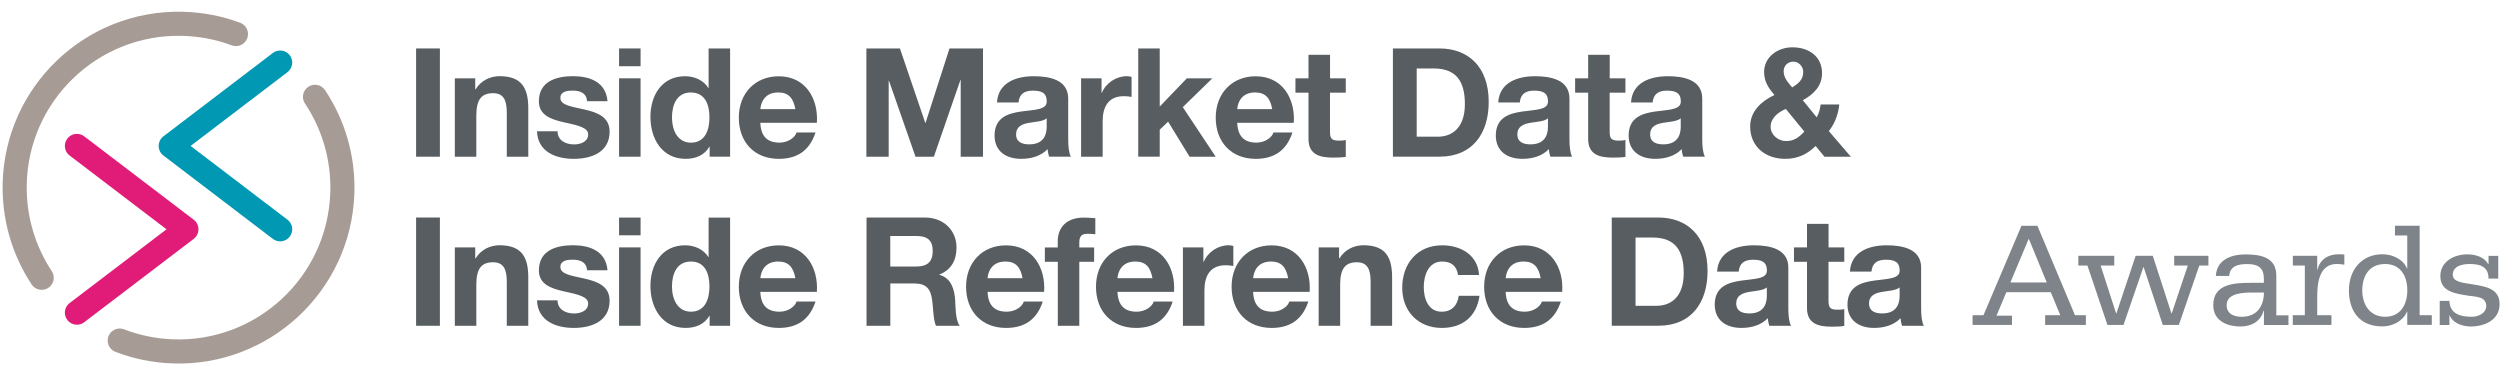 <?xml version="1.0" encoding="UTF-8"?>
<svg id="Layer_2" xmlns="http://www.w3.org/2000/svg" version="1.1" viewBox="0 0 639.994 96.057">
  <!-- Generator: Adobe Illustrator 29.6.1, SVG Export Plug-In . SVG Version: 2.1.1 Build 9)  -->
  <g>
    <path d="M106.52,12.404h6.09v27.712h-6.09V12.404Z" fill="#575d60"/>
    <path d="M116.42,20.049h5.237v2.79h.115c1.402-2.293,3.797-3.338,6.129-3.338,5.861,0,7.339,3.3,7.339,8.269v12.346h-5.504v-11.327c0-3.3-.93-4.931-3.529-4.931-2.994,0-4.268,1.669-4.268,5.746v10.512h-5.504v-20.068s-.013,0-.013,0Z" fill="#575d60"/>
    <path d="M142.731,33.593c0,2.37,2.09,3.376,4.23,3.376,1.554,0,3.606-.624,3.606-2.561,0-1.669-2.332-2.293-6.243-3.109-3.224-.739-6.371-1.784-6.371-5.351,0-5.122,4.421-6.447,8.728-6.447s8.422,1.478,8.842,6.409h-5.237c-.153-2.141-1.784-2.714-3.759-2.714-1.236,0-3.071.191-3.071,1.86,0,1.975,3.147,2.255,6.243,2.994,3.224.739,6.358,1.898,6.358,5.632,0,5.275-4.612,6.982-9.161,6.982s-9.237-1.746-9.429-7.059h5.237s.025-.013.025-.013Z" fill="#575d60"/>
    <path d="M163.984,16.952h-5.504v-4.549h5.504v4.549ZM158.48,20.049h5.504v20.068h-5.504v-20.068Z" fill="#575d60"/>
    <path d="M181.681,37.555h-.076c-1.274,2.179-3.491,3.109-6.09,3.109-6.052,0-9.008-5.16-9.008-10.754s2.994-10.397,8.881-10.397c2.37,0,4.702,1.007,5.937,2.994h.076v-10.104h5.504v27.712h-5.237v-2.561h.013ZM176.878,23.667c-3.606,0-4.854,3.147-4.854,6.409s1.44,6.447,4.854,6.447c3.606,0,4.74-3.185,4.74-6.485s-1.159-6.358-4.74-6.358v-.013Z" fill="#575d60"/>
    <path d="M194.639,31.427c.153,3.529,1.822,5.084,4.931,5.084,2.217,0,4.001-1.363,4.345-2.599h4.854c-1.554,4.778-4.854,6.753-9.39,6.753-6.32,0-10.244-4.345-10.244-10.55s4.154-10.588,10.244-10.588c6.829,0,10.168,5.746,9.734,11.913h-14.474v-.013ZM203.609,27.935c-.51-2.79-1.707-4.268-4.383-4.268-3.568,0-4.459,2.714-4.574,4.268h8.97-.013Z" fill="#575d60"/>
    <path d="M221.804,12.404h8.575l6.485,19.048h.076l6.129-19.048h8.575v27.712h-5.708v-19.634h-.076l-6.791,19.634h-4.702l-6.791-19.443h-.076v19.443h-5.708V12.404h.013Z" fill="#575d60"/>
    <path d="M255.224,26.228c.306-5.122,4.931-6.715,9.429-6.715,4.001,0,8.804.892,8.804,5.708v10.435c0,1.822.191,3.644.701,4.459h-5.593c-.191-.624-.344-1.274-.382-1.937-1.746,1.822-4.268,2.485-6.753,2.485-3.848,0-6.829-1.898-6.829-6.014.076-9.123,13.582-4.23,13.353-8.728,0-2.332-1.631-2.714-3.568-2.714-2.141,0-3.453.854-3.644,3.032h-5.504l-.013-.013ZM267.953,30.293c-.93.815-2.867.854-4.574,1.159s-3.262.93-3.262,2.943,1.593,2.561,3.376,2.561c4.307,0,4.459-3.376,4.459-4.612v-2.051Z" fill="#575d60"/>
    <path d="M276.757,20.049h5.237v3.72h.076c1.045-2.523,3.644-4.268,6.409-4.268.42,0,.815.076,1.198.191v5.122c-.51-.115-1.325-.191-1.975-.191-4.077,0-5.428,2.867-5.428,6.447v9.046h-5.517v-20.068Z" fill="#575d60"/>
    <path d="M291.384,12.404h5.504v14.869l6.944-7.224h6.524l-7.568,7.377,8.422,12.69h-6.676l-5.504-8.97-2.141,2.051v6.906h-5.504V12.404Z" fill="#575d60"/>
    <path d="M316.727,31.427c.153,3.529,1.822,5.084,4.931,5.084,2.217,0,4.001-1.363,4.345-2.599h4.854c-1.554,4.778-4.854,6.753-9.39,6.753-6.32,0-10.244-4.345-10.244-10.55s4.154-10.588,10.244-10.588c6.829,0,10.168,5.746,9.734,11.913h-14.474l-0-.013ZM325.684,27.935c-.51-2.79-1.707-4.268-4.383-4.268-3.568,0-4.459,2.714-4.574,4.268h8.97-.013Z" fill="#575d60"/>
    <path d="M340.476,20.049h4.039v3.682h-4.039v9.938c0,1.86.471,2.332,2.332,2.332.624,0,1.198-.038,1.707-.153v4.307c-.93.153-2.141.191-3.224.191-3.415,0-6.32-.739-6.32-4.778v-11.837h-3.338v-3.682h3.338v-6.014h5.517v6.014s-.013,0-.013,0Z" fill="#575d60"/>
    <path d="M356.581,12.404h11.951c7.173,0,12.576,4.536,12.576,13.697,0,8.027-4.115,14.003-12.576,14.003h-11.951V12.404ZM362.672,34.994h5.428c3.529,0,6.906-2.179,6.906-8.307,0-5.593-1.975-9.161-7.989-9.161h-4.345v17.468h-0Z" fill="#575d60"/>
    <path d="M383.542,26.228c.306-5.122,4.931-6.715,9.429-6.715,4.001,0,8.804.892,8.804,5.708v10.435c0,1.822.191,3.644.701,4.459h-5.593c-.191-.624-.344-1.274-.382-1.937-1.746,1.822-4.268,2.485-6.753,2.485-3.848,0-6.829-1.898-6.829-6.014.076-9.123,13.582-4.23,13.353-8.728,0-2.332-1.631-2.714-3.568-2.714-2.128,0-3.453.854-3.644,3.032h-5.517l-0-.013ZM396.271,30.293c-.93.815-2.867.854-4.574,1.159s-3.262.93-3.262,2.943,1.593,2.561,3.376,2.561c4.307,0,4.459-3.376,4.459-4.612v-2.051Z" fill="#575d60"/>
    <path d="M412.07,20.049h4.039v3.682h-4.039v9.938c0,1.86.471,2.332,2.332,2.332.624,0,1.198-.038,1.707-.153v4.307c-.93.153-2.128.191-3.224.191-3.415,0-6.32-.739-6.32-4.778v-11.837h-3.338v-3.682h3.338v-6.014h5.517v6.014s-.013,0-.013,0Z" fill="#575d60"/>
    <path d="M417.536,26.228c.306-5.122,4.931-6.715,9.429-6.715,4.001,0,8.804.892,8.804,5.708v10.435c0,1.822.191,3.644.701,4.459h-5.581c-.191-.624-.344-1.274-.382-1.937-1.746,1.822-4.268,2.485-6.753,2.485-3.848,0-6.829-1.898-6.829-6.014.076-9.123,13.582-4.23,13.353-8.728,0-2.332-1.631-2.714-3.568-2.714-2.128,0-3.453.854-3.644,3.032h-5.517l-.013-.013ZM430.265,30.293c-.93.815-2.867.854-4.574,1.159s-3.262.93-3.262,2.943,1.593,2.561,3.376,2.561c4.307,0,4.459-3.376,4.459-4.612v-2.051Z" fill="#575d60"/>
    <path d="M464.806,37.364c-2.217,2.179-4.663,3.3-7.798,3.3-5.007,0-8.97-3.071-8.97-8.307,0-3.886,2.943-6.524,6.205-8.027-1.516-1.822-2.637-3.453-2.637-5.899,0-3.848,3.491-6.32,7.224-6.32,4.192,0,7.607,2.293,7.607,6.638,0,3.262-2.128,5.39-4.931,6.906l3.568,4.383c.586-1.045.854-2.179,1.007-3.3h4.778c-.268,2.485-1.121,4.854-2.676,6.829l5.632,6.562h-6.753l-2.255-2.752-0-.013ZM457.161,27.897c-1.975.815-3.886,2.332-3.886,4.574,0,2.013,1.898,3.644,3.963,3.644s3.376-1.007,4.663-2.446l-4.74-5.785v.013ZM459.098,15.78c-1.363,0-2.485,1.007-2.485,2.446,0,1.746,1.121,2.867,2.179,4.154,1.554-.968,2.829-1.937,2.829-3.963,0-1.44-1.159-2.637-2.523-2.637,0,0,0,0,0,0Z" fill="#575d60"/>
    <path d="M106.52,55.686h6.09v27.712h-6.09v-27.712Z" fill="#575d60"/>
    <path d="M116.42,63.331h5.237v2.79h.115c1.402-2.293,3.797-3.338,6.129-3.338,5.861,0,7.339,3.3,7.339,8.269v12.346h-5.504v-11.327c0-3.3-.93-4.931-3.529-4.931-2.994,0-4.268,1.669-4.268,5.746v10.512h-5.504v-20.068s-.013,0-.013,0Z" fill="#575d60"/>
    <path d="M142.731,76.875c0,2.37,2.09,3.376,4.23,3.376,1.554,0,3.606-.624,3.606-2.561,0-1.669-2.332-2.293-6.243-3.109-3.224-.739-6.371-1.784-6.371-5.351,0-5.122,4.421-6.447,8.728-6.447s8.422,1.478,8.842,6.409h-5.237c-.153-2.141-1.784-2.714-3.759-2.714-1.236,0-3.071.191-3.071,1.86,0,1.975,3.147,2.255,6.243,2.994,3.224.739,6.358,1.898,6.358,5.632,0,5.275-4.612,6.982-9.161,6.982s-9.237-1.746-9.429-7.059h5.237s.025-.013.025-.013Z" fill="#575d60"/>
    <path d="M163.984,60.235h-5.504v-4.536h5.504v4.536ZM158.48,63.331h5.504v20.068h-5.504v-20.068Z" fill="#575d60"/>
    <path d="M181.681,80.837h-.076c-1.274,2.179-3.491,3.109-6.09,3.109-6.052,0-9.008-5.16-9.008-10.754s2.994-10.397,8.881-10.397c2.37,0,4.702,1.007,5.937,2.994h.076v-10.091h5.504v27.712h-5.237v-2.561s.013-.013.013-.013ZM176.878,66.949c-3.606,0-4.854,3.147-4.854,6.396s1.44,6.447,4.854,6.447c3.606,0,4.74-3.185,4.74-6.485s-1.159-6.358-4.74-6.358Z" fill="#575d60"/>
    <path d="M194.639,74.709c.153,3.529,1.822,5.084,4.931,5.084,2.217,0,4.001-1.363,4.345-2.599h4.854c-1.554,4.778-4.854,6.753-9.39,6.753-6.32,0-10.244-4.345-10.244-10.55s4.154-10.588,10.244-10.588c6.829,0,10.168,5.746,9.734,11.913h-14.474v-.013ZM203.609,71.218c-.51-2.79-1.707-4.268-4.383-4.268-3.568,0-4.459,2.714-4.574,4.268h8.97-.013Z" fill="#575d60"/>
    <path d="M221.804,55.686h14.946c4.969,0,8.116,3.453,8.116,7.645,0,3.262-1.287,5.708-4.383,6.944v.076c2.994.815,3.848,3.644,4.039,6.485.115,1.746.038,5.046,1.159,6.562h-6.09c-.701-1.746-.663-4.421-.968-6.638-.42-2.905-1.554-4.192-4.612-4.192h-6.09v10.83h-6.09v-27.712s-.025,0-.025,0ZM227.907,68.224h6.676c2.752,0,4.192-1.159,4.192-3.963s-1.44-3.848-4.192-3.848h-6.676v7.81Z" fill="#575d60"/>
    <path d="M252.816,74.709c.153,3.529,1.822,5.084,4.931,5.084,2.217,0,4.001-1.363,4.345-2.599h4.854c-1.554,4.778-4.854,6.753-9.39,6.753-6.32,0-10.244-4.345-10.244-10.55s4.154-10.588,10.244-10.588c6.829,0,10.168,5.746,9.734,11.913h-14.474v-.013ZM261.773,71.218c-.51-2.79-1.707-4.268-4.383-4.268-3.568,0-4.459,2.714-4.574,4.268h8.97-.013Z" fill="#575d60"/>
    <path d="M270.781,67.026h-3.3v-3.682h3.3v-1.554c0-3.568,2.217-6.09,6.715-6.09.968,0,1.975.115,2.905.153v4.115c-.663-.076-1.363-.115-2.013-.115-1.516,0-2.09.624-2.09,2.293v1.198h3.797v3.682h-3.797v16.373h-5.504v-16.373h-.013Z" fill="#575d60"/>
    <path d="M286.071,74.709c.153,3.529,1.822,5.084,4.931,5.084,2.217,0,4.001-1.363,4.345-2.599h4.854c-1.554,4.778-4.854,6.753-9.39,6.753-6.32,0-10.244-4.345-10.244-10.55s4.154-10.588,10.244-10.588c6.829,0,10.168,5.746,9.734,11.913h-14.474l-0-.013ZM295.028,71.218c-.51-2.79-1.707-4.268-4.383-4.268-3.568,0-4.459,2.714-4.574,4.268h8.97-.013Z" fill="#575d60"/>
    <path d="M302.826,63.331h5.237v3.72h.076c1.045-2.523,3.644-4.268,6.396-4.268.433,0,.815.076,1.198.191v5.122c-.51-.115-1.325-.191-1.975-.191-4.077,0-5.428,2.867-5.428,6.447v9.046h-5.504v-20.068s0,0,0,0Z" fill="#575d60"/>
    <path d="M320.791,74.709c.153,3.529,1.822,5.084,4.931,5.084,2.217,0,4.001-1.363,4.345-2.599h4.854c-1.554,4.778-4.854,6.753-9.39,6.753-6.32,0-10.244-4.345-10.244-10.55s4.154-10.588,10.244-10.588c6.829,0,10.168,5.746,9.734,11.913h-14.474l-0-.013ZM329.761,71.218c-.51-2.79-1.707-4.268-4.383-4.268-3.568,0-4.459,2.714-4.574,4.268h8.97-.013Z" fill="#575d60"/>
    <path d="M337.559,63.331h5.237v2.79h.115c1.402-2.293,3.797-3.338,6.129-3.338,5.861,0,7.339,3.3,7.339,8.269v12.346h-5.504v-11.327c0-3.3-.93-4.931-3.529-4.931-2.994,0-4.268,1.669-4.268,5.746v10.512h-5.504v-20.068s-.013,0-.013,0Z" fill="#575d60"/>
    <path d="M373.26,70.402c-.344-2.293-1.707-3.453-4.077-3.453-3.529,0-4.702,3.568-4.702,6.524s1.121,6.32,4.574,6.32c2.599,0,4.039-1.593,4.383-4.077h5.313c-.739,5.313-4.345,8.231-9.658,8.231-6.052,0-10.129-4.268-10.129-10.282s3.72-10.868,10.244-10.868c4.74,0,9.123,2.485,9.429,7.607h-5.39.013Z" fill="#575d60"/>
    <path d="M385.441,74.709c.153,3.529,1.822,5.084,4.931,5.084,2.217,0,4.001-1.363,4.345-2.599h4.854c-1.554,4.778-4.854,6.753-9.39,6.753-6.32,0-10.244-4.345-10.244-10.55s4.154-10.588,10.244-10.588c6.829,0,10.168,5.746,9.734,11.913h-14.474l-0-.013ZM394.41,71.218c-.51-2.79-1.707-4.268-4.383-4.268-3.568,0-4.459,2.714-4.574,4.268h8.97-.013Z" fill="#575d60"/>
    <path d="M412.605,55.686h11.951c7.173,0,12.576,4.536,12.576,13.697,0,8.027-4.115,14.003-12.576,14.003h-11.951v-27.712.013ZM418.695,78.276h5.428c3.529,0,6.906-2.179,6.906-8.307,0-5.593-1.975-9.161-7.989-9.161h-4.345v17.468h-0Z" fill="#575d60"/>
    <path d="M439.578,69.51c.306-5.122,4.931-6.715,9.429-6.715,4.001,0,8.804.892,8.804,5.708v10.435c0,1.822.191,3.644.701,4.459h-5.581c-.191-.624-.344-1.274-.382-1.937-1.746,1.822-4.268,2.485-6.753,2.485-3.848,0-6.829-1.898-6.829-6.014.076-9.123,13.582-4.23,13.353-8.728,0-2.332-1.631-2.714-3.568-2.714-2.128,0-3.453.854-3.644,3.032h-5.517l-.013-.013ZM452.307,73.575c-.93.815-2.867.854-4.574,1.159s-3.262.93-3.262,2.943,1.593,2.561,3.376,2.561c4.307,0,4.459-3.376,4.459-4.612v-2.051Z" fill="#575d60"/>
    <path d="M468.094,63.331h4.039v3.682h-4.039v9.938c0,1.86.471,2.332,2.332,2.332.624,0,1.198-.038,1.707-.153v4.307c-.93.153-2.128.191-3.224.191-3.415,0-6.32-.739-6.32-4.778v-11.837h-3.338v-3.682h3.338v-6.014h5.517v6.014s-.013,0-.013,0Z" fill="#575d60"/>
    <path d="M473.572,69.51c.306-5.122,4.931-6.715,9.429-6.715,4.001,0,8.804.892,8.804,5.708v10.435c0,1.822.191,3.644.701,4.459h-5.593c-.191-.624-.344-1.274-.382-1.937-1.746,1.822-4.268,2.485-6.753,2.485-3.848,0-6.829-1.898-6.829-6.014.076-9.123,13.582-4.23,13.353-8.728,0-2.332-1.631-2.714-3.568-2.714-2.128,0-3.453.854-3.644,3.032h-5.517l-0-.013ZM486.301,73.575c-.93.815-2.867.854-4.574,1.159s-3.262.93-3.262,2.943,1.593,2.561,3.376,2.561c4.307,0,4.459-3.376,4.459-4.612v-2.051Z" fill="#575d60"/>
    <path d="M504.97,80.696h2.79l9.734-22.896h4.077l9.62,22.896h2.79v2.485h-10.435v-2.485h3.886l-2.446-5.899h-11.365l-2.523,6.014h3.963v2.37h-10.091s0-2.485,0-2.485ZM519.355,61.1l-4.702,11.212h9.314s-4.612-11.212-4.612-11.212Z" fill="#7e8489"/>
    <path d="M565.351,67.968h-2.332l-5.237,15.213h-4.115l-4.893-14.78h-.076l-5.084,14.78h-4.115l-5.122-15.213h-2.332v-2.485h9.199v2.485h-3.491l3.963,12.257h.076l4.931-14.742h4.383l4.778,14.742h.076l4.115-12.257h-3.491v-2.485h8.766v2.485h0Z" fill="#7e8489"/>
    <path d="M579.545,79.537h-.076c-.777,2.79-3.109,4.039-5.937,4.039-3.529,0-6.944-1.516-6.944-5.466,0-5.39,5.275-5.708,9.543-5.708h3.415v-1.045c0-2.829-1.478-3.759-4.268-3.759-2.408,0-4.383.51-4.612,3.032h-3.415c.229-4.077,3.797-5.504,7.607-5.504,4.192,0,7.874.892,7.874,5.466v10.129h3.109v2.485h-6.281v-3.644l-.013-.025ZM573.926,81.091c3.924,0,5.632-2.829,5.632-6.205h-2.676c-2.293,0-6.868,0-6.868,3.224,0,2.332,2.013,2.994,3.924,2.994,0,0-.013-.013-.013-.013Z" fill="#7e8489"/>
    <path d="M586.96,80.696h3.071v-12.729h-3.071v-2.485h6.243v3.606h.076c.548-2.676,2.752-4.001,5.428-4.001.586,0,1.007.038,1.44.076v2.599c-.51-.076-1.159-.191-1.898-.191-4.459,0-5.046,4.689-5.046,8.307v4.816h3.644v2.485h-9.9v-2.485h.013Z" fill="#7e8489"/>
    <path d="M616.252,79.804h-.076c-.93,2.255-3.529,3.759-6.281,3.759-5.899,0-8.575-3.963-8.575-9.237s3.3-9.237,8.575-9.237c2.523,0,5.313,1.236,6.281,3.644h.076v-8.46h-3.147v-2.485h6.32v22.896h3.109v2.485h-6.281v-3.376l-0.0.013ZM610.595,67.585c-4.039,0-5.861,2.981-5.861,6.753,0,3.491,1.822,6.753,5.861,6.753s5.67-3.262,5.67-6.753c0-3.759-1.784-6.753-5.67-6.753Z" fill="#7e8489"/>
    <path d="M624.56,83.181v-6.167h2.485c.038,1.707.777,2.714,1.822,3.3,1.083.624,2.523.777,3.963.777,1.516,0,3.644-.854,3.644-2.752,0-2.408-2.599-2.37-4.536-2.637-3.262-.548-7.212-.93-7.212-5.046,0-3.759,3.606-5.542,6.868-5.542,2.293,0,4.421.739,5.39,2.523h.076v-2.141h2.485v5.823h-2.485c0-1.554-.548-2.485-1.44-3.032-.854-.548-2.051-.701-3.415-.701-1.86,0-4.307.51-4.307,2.752,0,2.013,3.032,2.051,5.313,2.485,3.147.548,6.676,1.045,6.676,5.046s-3.759,5.708-7.377,5.708c-2.09,0-4.574-.815-5.39-2.829h-.076v2.446h-2.485v-.013Z" fill="#7e8489"/>
  </g>
  <g>
    <path d="M80.64,24.788c4.71,7.07,7.33,15.64,6.99,24.79-.86,23.15-20.32,41.23-43.47,40.37-4.76-.18-9.3-1.14-13.51-2.76" fill="none" stroke="#a69b95" stroke-linecap="round" stroke-linejoin="round" stroke-width="6.17"/>
    <path d="M10.67,71.108c-4.52-6.85-7.08-15.1-6.91-23.93C4.23,24.018,23.39,5.618,46.56,6.088c4.87.1,9.52,1.02,13.84,2.63" fill="none" stroke="#a69b95" stroke-linecap="round" stroke-linejoin="round" stroke-width="6.17"/>
    <g>
      <polyline points="71.72 58.698 43.7 37.358 71.72 16.018" fill="none" stroke="#0098b2" stroke-linecap="round" stroke-linejoin="round" stroke-width="6.17"/>
      <polyline points="19.69 80.038 47.72 58.698 19.69 37.358" fill="none" stroke="#e11c78" stroke-linecap="round" stroke-linejoin="round" stroke-width="6.17"/>
    </g>
  </g>
</svg>